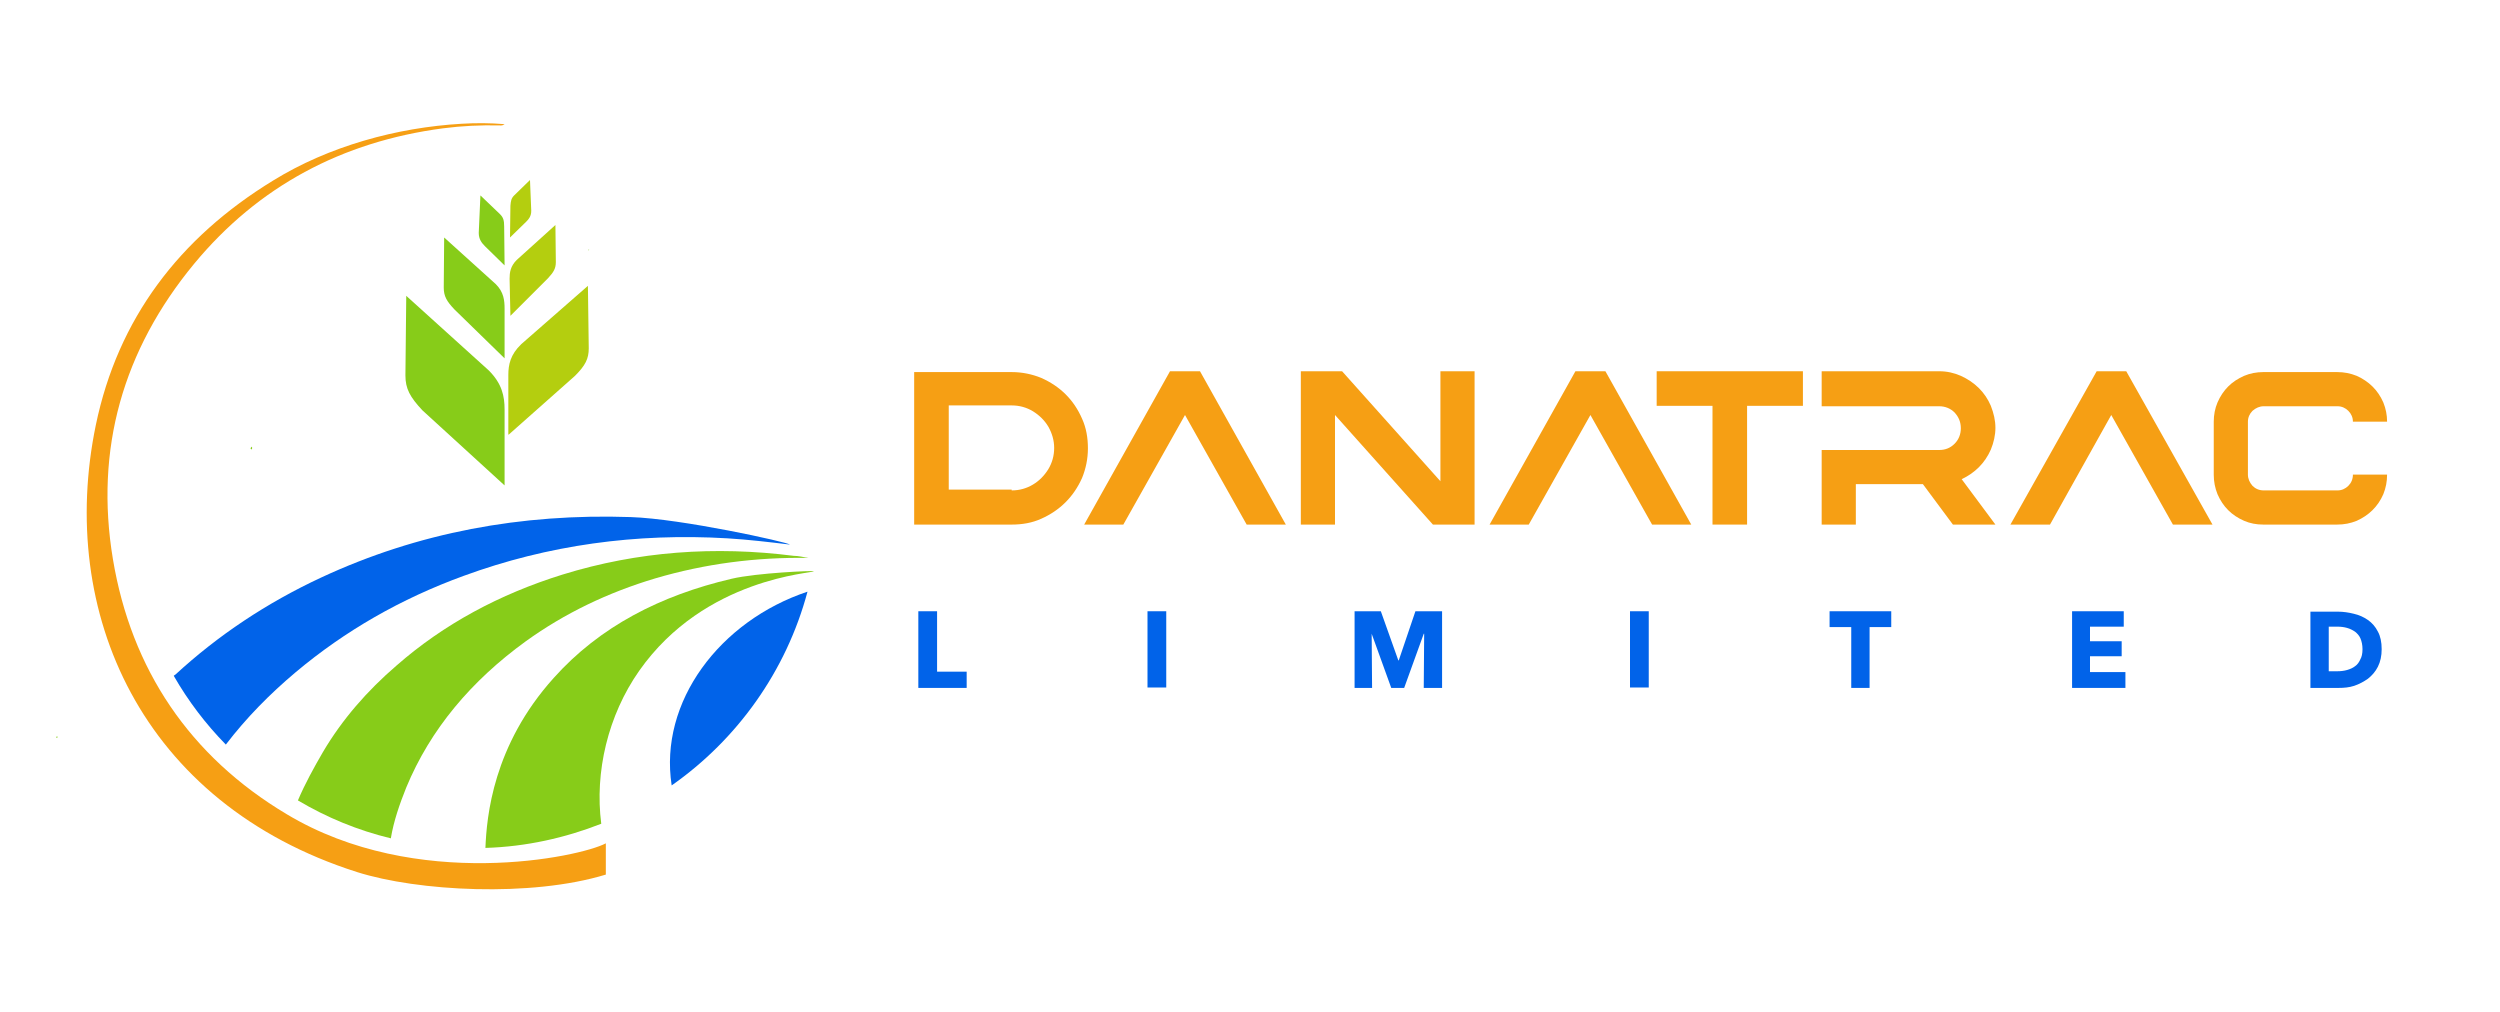 <?xml version="1.0" encoding="utf-8"?>
<!-- Generator: Adobe Illustrator 25.2.0, SVG Export Plug-In . SVG Version: 6.00 Build 0)  -->
<svg version="1.1" id="Layer_1" xmlns="http://www.w3.org/2000/svg" xmlns:xlink="http://www.w3.org/1999/xlink" x="0px" y="0px"
	 viewBox="0 0 60 24.28" style="enable-background:new 0 0 60 24.28;" xml:space="preserve">
<style type="text/css">
	.st0{clip-path:url(#SVGID_2_);fill:#87CC19;}
	.st1{clip-path:url(#SVGID_2_);fill:#0163E9;}
	.st2{clip-path:url(#SVGID_2_);fill:#F69F14;}
	.st3{clip-path:url(#SVGID_2_);fill:#B4CE0F;}
</style>
<g>
	<defs>
		<rect id="SVGID_1_" x="1.03" y="1.58" width="61.15" height="21.12"/>
	</defs>
	<clipPath id="SVGID_2_">
		<use xlink:href="#SVGID_1_"  style="overflow:visible;"/>
	</clipPath>
	<path class="st0" d="M19.4,13.39c-1.26-0.02-2.48,0.14-3.67,0.49c-1.14,0.34-2.18,0.84-3.11,1.51c-1.31,0.95-2.29,2.11-2.87,3.51
		c-0.16,0.4-0.3,0.8-0.37,1.22c-0.79-0.19-1.54-0.5-2.23-0.91c0.17-0.4,0.38-0.78,0.6-1.16c0.46-0.78,1.06-1.47,1.77-2.08
		c1.13-0.99,2.47-1.71,3.98-2.18c1.81-0.56,3.66-0.69,5.55-0.45C19.16,13.34,19.28,13.37,19.4,13.39"/>
	<path class="st1" d="M18.96,13.07c-0.5-0.06-1-0.12-1.5-0.15c-2.19-0.13-4.31,0.16-6.33,0.9c-1.51,0.55-2.85,1.32-4.03,2.31
		c-0.63,0.53-1.19,1.1-1.68,1.74c-0.48-0.49-0.9-1.04-1.25-1.65c0.01-0.01,0.02-0.02,0.04-0.03c1.02-0.94,2.19-1.72,3.5-2.33
		c2.32-1.08,4.8-1.54,7.43-1.45C16.36,12.45,18.89,13.01,18.96,13.07"/>
	<path class="st1" d="M19.38,14.2c-0.51,1.91-1.69,3.55-3.26,4.65C15.81,16.84,17.28,14.9,19.38,14.2"/>
	<path class="st0" d="M17.56,13.89c-1.71,0.4-3.17,1.15-4.27,2.38c-1.46,1.62-1.61,3.33-1.64,4.08c0.98-0.03,1.91-0.24,2.78-0.58
		c-0.16-1.24,0.16-2.6,0.91-3.67c1.58-2.25,4.2-2.34,4.19-2.39C19.53,13.69,18.15,13.75,17.56,13.89"/>
	<path class="st2" d="M14.54,20.24v0.75c-1.8,0.55-4.52,0.4-5.97-0.06C3.39,19.28,1.37,14.69,2.3,10.2C2.83,7.65,4.3,5.71,6.56,4.33
		c1.33-0.82,2.96-1.27,4.52-1.36c0.34-0.02,0.68-0.02,1.03,0.01c-0.05,0.04-0.09,0.03-0.12,0.03c-0.45-0.01-0.9,0.01-1.36,0.07
		C8.21,3.4,6.2,4.47,4.66,6.33c-1.71,2.07-2.39,4.45-1.95,7.09c0.44,2.64,1.84,4.73,4.17,6.12C9.99,21.41,13.92,20.57,14.54,20.24"
		/>
	<path class="st0" d="M14.12,6.01c0-0.01,0-0.02,0.01-0.02c0,0,0.01,0,0.01,0.01C14.13,6,14.13,6.01,14.12,6.01L14.12,6.01z"/>
	<path class="st0" d="M9.51,17.93c-0.01-0.01-0.01-0.01-0.02-0.02c0,0,0-0.01,0-0.01C9.5,17.91,9.5,17.92,9.51,17.93L9.51,17.93z"/>
	<path class="st0" d="M1.35,17.7c0-0.02,0.01-0.03,0.03-0.02c0,0,0.01,0.01,0,0.01C1.38,17.7,1.37,17.72,1.35,17.7L1.35,17.7z"/>
	<path class="st0" d="M6.01,10.76c0.01-0.01,0.02-0.03,0.03-0.04c0.02,0.02,0.01,0.05,0,0.07C6.03,10.78,6.02,10.77,6.01,10.76"/>
	<polygon class="st1" points="22.04,16.51 22.04,14.67 22.49,14.67 22.49,16.12 23.2,16.12 23.2,16.51 	"/>
	<rect x="27.54" y="14.67" class="st1" width="0.45" height="1.83"/>
	<polygon class="st1" points="34.17,16.51 34.18,15.21 34.17,15.21 33.7,16.51 33.39,16.51 32.92,15.21 32.92,15.21 32.93,16.51 
		32.51,16.51 32.51,14.67 33.14,14.67 33.56,15.85 33.57,15.85 33.97,14.67 34.61,14.67 34.61,16.51 	"/>
	<rect x="39.12" y="14.67" class="st1" width="0.45" height="1.83"/>
	<polygon class="st1" points="44.87,15.05 44.87,16.51 44.43,16.51 44.43,15.05 43.91,15.05 43.91,14.67 45.39,14.67 45.39,15.05 	
		"/>
	<polygon class="st1" points="49.73,16.51 49.73,14.67 50.97,14.67 50.97,15.04 50.16,15.04 50.16,15.39 50.92,15.39 50.92,15.75 
		50.16,15.75 50.16,16.13 51.01,16.13 51.01,16.51 	"/>
	<path class="st1" d="M57.16,15.58c0,0.16-0.03,0.3-0.09,0.42c-0.06,0.12-0.14,0.21-0.24,0.29c-0.1,0.07-0.21,0.13-0.33,0.17
		c-0.12,0.04-0.25,0.05-0.37,0.05h-0.68v-1.83h0.66c0.13,0,0.26,0.02,0.38,0.05c0.13,0.03,0.24,0.08,0.34,0.15
		c0.1,0.07,0.18,0.16,0.24,0.28C57.13,15.27,57.16,15.41,57.16,15.58 M56.7,15.58c0-0.1-0.02-0.19-0.05-0.26
		c-0.03-0.07-0.08-0.12-0.13-0.16c-0.06-0.04-0.12-0.07-0.19-0.09c-0.07-0.02-0.15-0.03-0.22-0.03h-0.22v1.07h0.21
		c0.08,0,0.16-0.01,0.23-0.03c0.07-0.02,0.14-0.05,0.19-0.09c0.06-0.04,0.1-0.1,0.13-0.17C56.68,15.77,56.7,15.69,56.7,15.58"/>
	<path class="st0" d="M12.11,8.6l-1.2-1.17c-0.19-0.2-0.26-0.32-0.26-0.53l0.01-1.2l1.24,1.12c0.19,0.19,0.21,0.39,0.21,0.59
		L12.11,8.6z"/>
	<path class="st0" d="M12.11,11.65l-1.97-1.8c-0.3-0.32-0.41-0.52-0.41-0.84L9.75,7.1l1.98,1.79c0.32,0.32,0.38,0.62,0.38,0.94
		V11.65z"/>
	<path class="st3" d="M12.25,7.58l0.9-0.9c0.14-0.15,0.19-0.24,0.19-0.39L13.33,5.4l-0.93,0.84c-0.15,0.15-0.17,0.3-0.17,0.45
		L12.25,7.58z"/>
	<path class="st0" d="M12.11,6.37L12.1,5.44C12.1,5.29,12.08,5.22,12,5.14l-0.47-0.45l-0.04,0.9c0,0.15,0.07,0.24,0.15,0.32
		L12.11,6.37z"/>
	<path class="st3" d="M12.24,5.7l0.01-0.76c0.01-0.12,0.02-0.18,0.09-0.25l0.38-0.37l0.03,0.74c0,0.13-0.06,0.2-0.12,0.26L12.24,5.7
		z"/>
	<path class="st3" d="M12.21,10.43l1.59-1.41c0.25-0.25,0.33-0.41,0.33-0.66l-0.02-1.5l-1.6,1.4c-0.26,0.25-0.31,0.49-0.31,0.74
		V10.43z"/>
	<path class="st2" d="M24.28,12.59h-2.34V8.93h2.34c0.25,0,0.49,0.05,0.71,0.14c0.45,0.2,0.78,0.52,0.98,0.98
		c0.1,0.22,0.14,0.46,0.14,0.71c0,0.25-0.05,0.49-0.14,0.71c-0.2,0.45-0.53,0.78-0.98,0.98C24.77,12.55,24.53,12.59,24.28,12.59
		 M24.28,11.77c0.19,0,0.36-0.05,0.51-0.14c0.15-0.09,0.27-0.21,0.37-0.37c0.09-0.15,0.14-0.32,0.14-0.51
		c0-0.18-0.05-0.35-0.14-0.51c-0.09-0.15-0.21-0.27-0.37-0.37c-0.15-0.09-0.32-0.14-0.51-0.14h-1.51v2.02H24.28z"/>
	<polygon class="st2" points="30.86,12.59 29.92,12.59 28.44,9.96 26.96,12.59 26.02,12.59 28.08,8.91 28.8,8.91 	"/>
	<polygon class="st2" points="35.39,12.59 34.39,12.59 32.04,9.96 32.04,12.59 31.22,12.59 31.22,8.91 32.21,8.91 34.57,11.55 
		34.57,8.91 35.39,8.91 	"/>
	<polygon class="st2" points="40.59,12.59 39.65,12.59 38.17,9.96 36.69,12.59 35.75,12.59 37.81,8.91 38.53,8.91 	"/>
	<polygon class="st2" points="41.93,12.59 41.1,12.59 41.1,9.74 39.76,9.74 39.76,8.91 43.27,8.91 43.27,9.74 41.93,9.74 	"/>
	<path class="st2" d="M47.89,12.59h-1.02l-0.72-0.97h-1.61v0.97h-0.82V10.8h2.82c0.15,0,0.27-0.05,0.37-0.15
		c0.1-0.1,0.15-0.23,0.15-0.37c0-0.15-0.05-0.27-0.15-0.38c-0.1-0.1-0.23-0.15-0.37-0.15h-2.82V8.91l2.82,0
		c0.19,0,0.36,0.04,0.52,0.11c0.33,0.15,0.58,0.39,0.72,0.72c0.07,0.18,0.11,0.35,0.11,0.53c0,0.17-0.04,0.35-0.11,0.52
		c-0.14,0.32-0.38,0.56-0.7,0.71L47.89,12.59z"/>
	<polygon class="st2" points="53.1,12.59 52.15,12.59 50.67,9.96 49.2,12.59 48.25,12.59 50.32,8.91 51.03,8.91 	"/>
	<path class="st2" d="M56.09,12.59h-1.77c-0.17,0-0.32-0.03-0.46-0.09c-0.3-0.13-0.51-0.34-0.64-0.64c-0.06-0.15-0.09-0.3-0.09-0.47
		v-1.27c0-0.16,0.03-0.32,0.09-0.46c0.13-0.3,0.34-0.51,0.64-0.64c0.14-0.06,0.3-0.09,0.46-0.09h1.77c0.17,0,0.32,0.03,0.47,0.09
		c0.29,0.13,0.51,0.34,0.64,0.64c0.06,0.15,0.09,0.3,0.09,0.46h-0.82c0-0.1-0.04-0.19-0.11-0.26c-0.07-0.07-0.16-0.11-0.26-0.11
		h-1.77c-0.1,0-0.19,0.04-0.27,0.11c-0.07,0.07-0.11,0.16-0.11,0.26v1.27c0,0.1,0.04,0.19,0.11,0.27c0.07,0.07,0.16,0.11,0.27,0.11
		h1.77c0.1,0,0.19-0.04,0.26-0.11c0.07-0.07,0.11-0.16,0.11-0.27h0.82c0,0.17-0.03,0.32-0.09,0.47c-0.13,0.3-0.35,0.51-0.64,0.64
		C56.41,12.56,56.26,12.59,56.09,12.59"/>
</g>
</svg>
